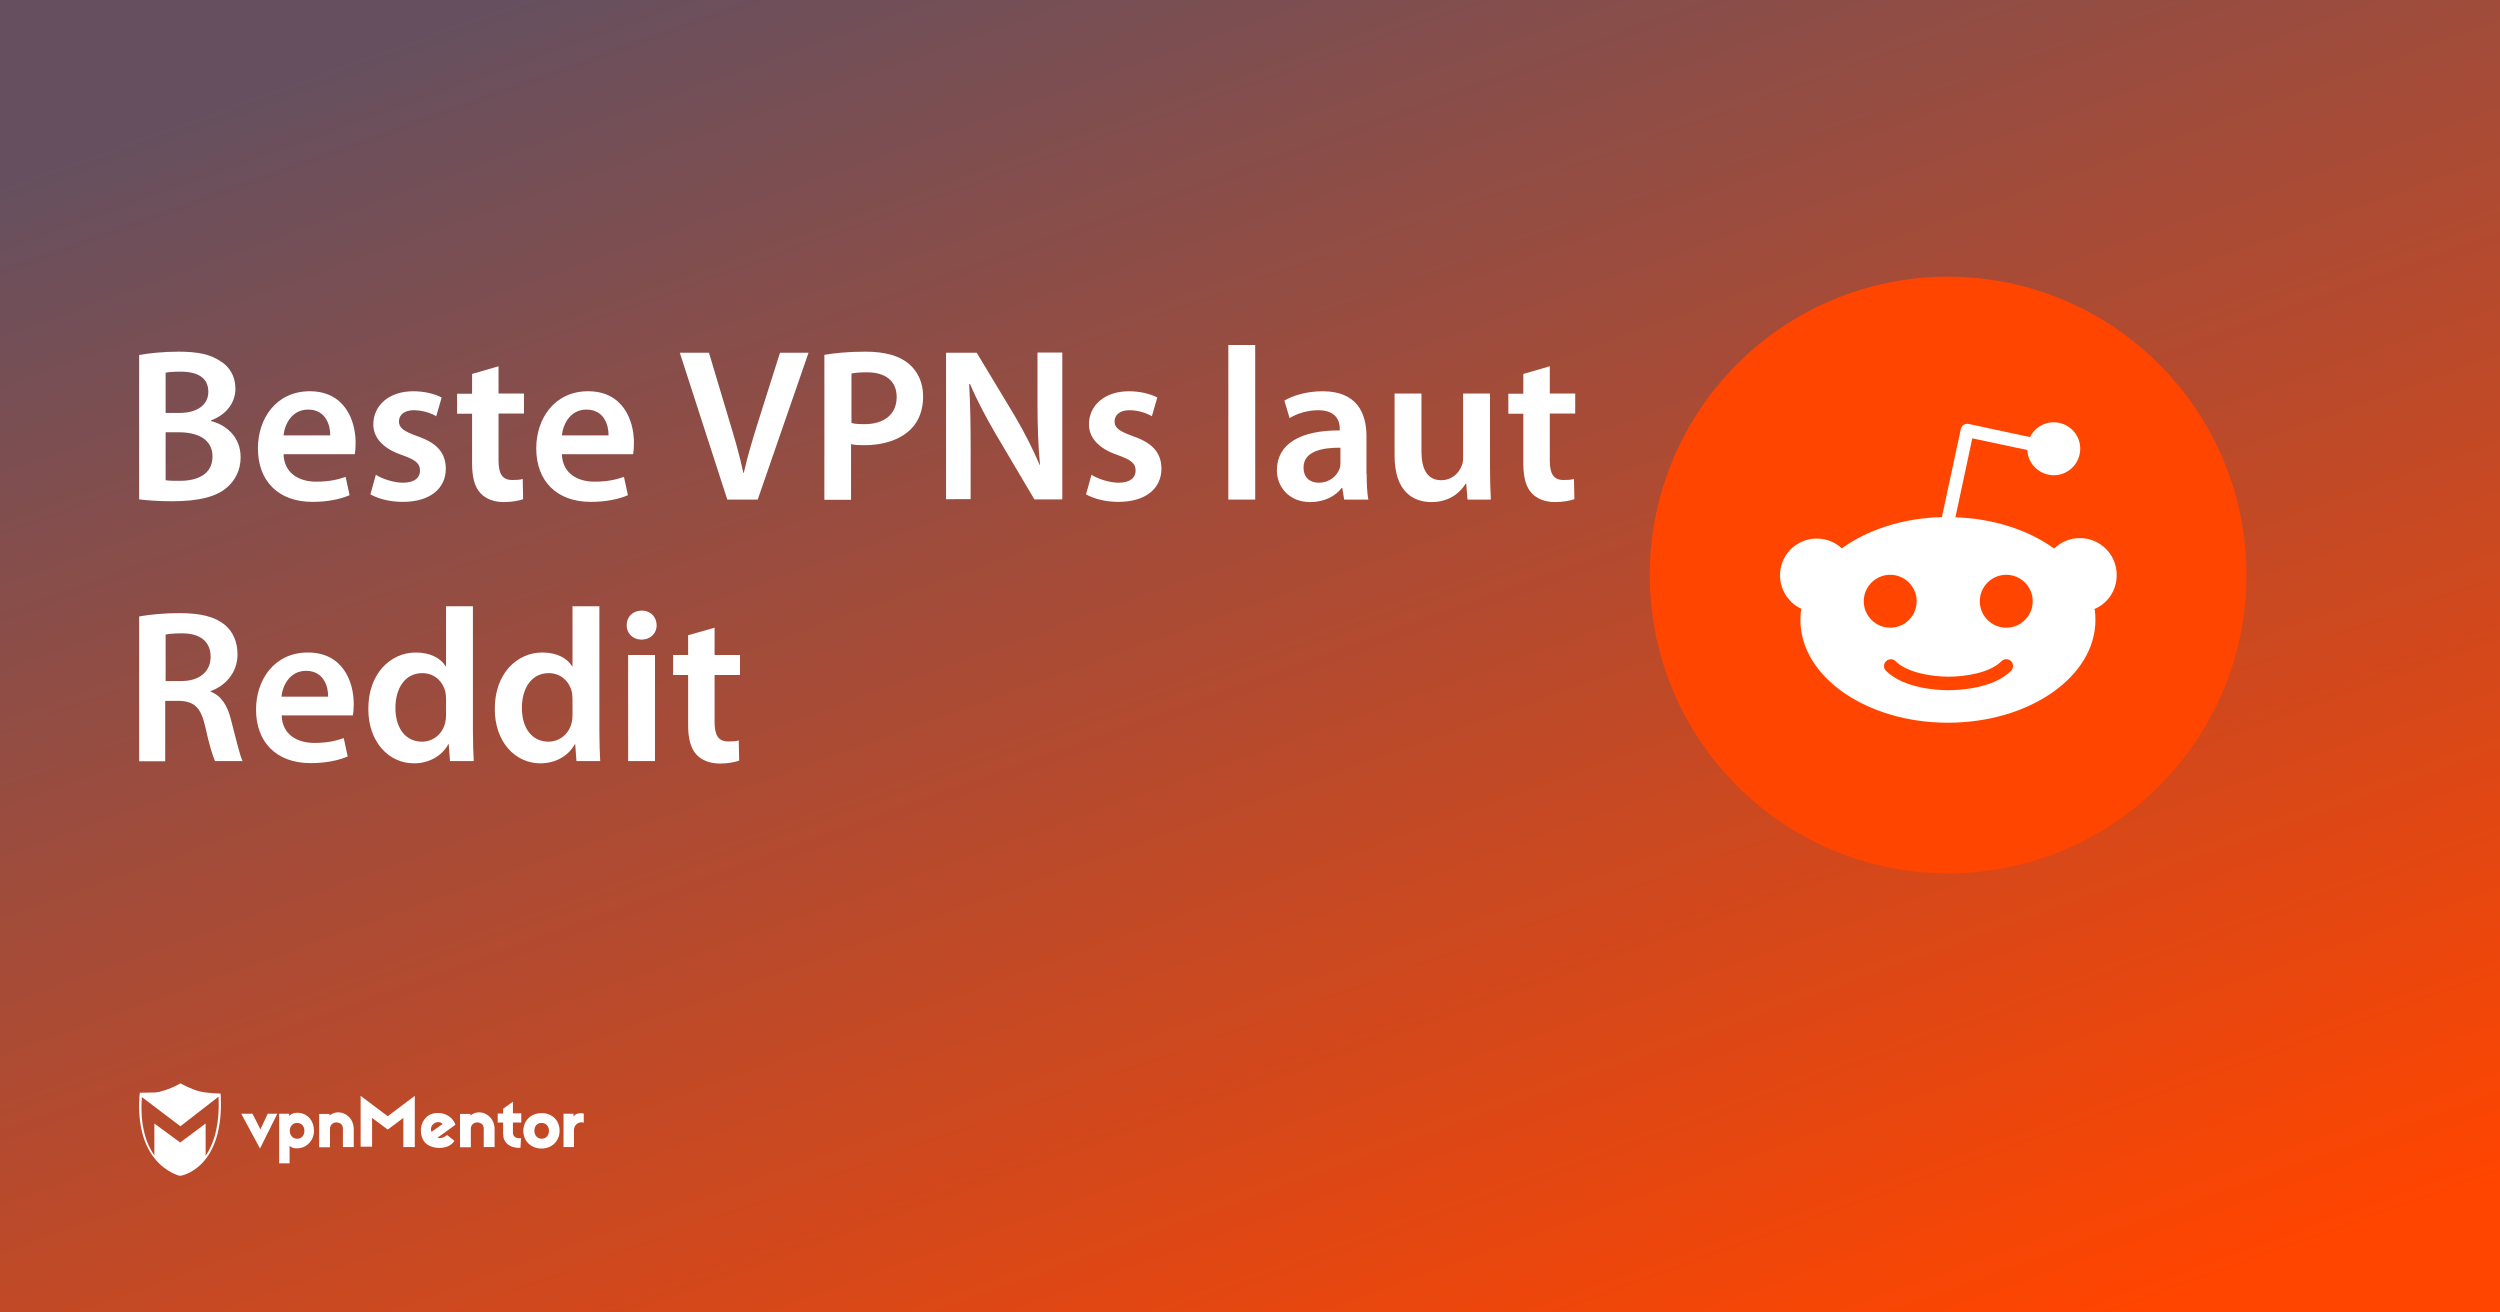 <?xml version="1.0" encoding="utf-8"?>
<!-- Generator: Adobe Illustrator 18.0.0, SVG Export Plug-In . SVG Version: 6.00 Build 0)  -->
<!DOCTYPE svg PUBLIC "-//W3C//DTD SVG 1.1//EN" "http://www.w3.org/Graphics/SVG/1.1/DTD/svg11.dtd">
<svg version="1.1" id="Layer_1" xmlns="http://www.w3.org/2000/svg" xmlns:xlink="http://www.w3.org/1999/xlink" x="0px" y="0px"
	 viewBox="0 0 1200 630" enable-background="new 0 0 1200 630" xml:space="preserve">
<rect x="0" y="0" width="1200" height="630" fill="#333333" stroke="none"/>
<linearGradient id="SVGID_1_" gradientUnits="userSpaceOnUse" x1="458.928" y1="707.101" x2="748.466" y2="-97.65" gradientTransform="matrix(1 0 0 -1 0 630)">
	<stop  offset="0" style="stop-color:#66505F"/>
	<stop  offset="1" style="stop-color:#FF4500"/>
</linearGradient>
<rect fill="url(#SVGID_1_)" width="1200" height="630"/>
<g>
	<g>
		<path fill="#FFFFFF" d="M124.8,551.3l-9-16.7h5.4l3.8,7.5l3.5-7.5h4.6L124.8,551.3z"/>
		<path fill="#FFFFFF" d="M150.7,542.8c0,4.8-3.6,7.9-6.9,8.3c-2,0.3-3.9,0-4.8-1.2v8.5h-5v-23.8h4.8v1.2c0.9-1.3,2.8-1.9,5-1.6
			C147.8,534.7,150.7,538,150.7,542.8z M139.1,542.8c0,2.2,1.5,3.8,3.5,3.8c2.2,0,3.5-1.6,3.5-3.8s-1.3-3.8-3.5-3.8
			C140.5,539,139.1,540.6,139.1,542.8z"/>
		<path fill="#FFFFFF" d="M169.8,542v8.6h-5.2v-8.7c0-1.9-0.9-2.8-2.6-3.1s-3.6,0.8-3.6,3v8.9h-5.2v-16h5v0.8
			C162.3,531.8,169.8,534.9,169.8,542z"/>
		<path fill="#FFFFFF" d="M199.1,550.6h-5.5v-14l-7.5,5.6l-7.5-5.6v13.8h-5.5V526l13,9.8l13-9.8V550.6L199.1,550.6z"/>
		<path fill="#FFFFFF" d="M217.8,538.2c0.3,0.4,0.7,1.3,0.8,1.7l-8.6,6.2c1.1,0.5,3,0.1,4.6-1.3l3.5,2.8c-2.8,4.8-12.2,4.3-14.8-0.1
			c-2.3-3.9-1.5-9.5,2.4-12.1C209.1,533.3,215.1,533.9,217.8,538.2z M207.1,543.3l5.4-3.8c-1.2-1.2-3.1-1.1-4.3-0.1
			C207.1,540.1,206.5,541.7,207.1,543.3z"/>
		<path fill="#FFFFFF" d="M250.2,538.8h-4v4.8c0,1.9,1.5,3.1,3.9,2.7l-0.3,4.7c-5.4,0.1-8.3-2.7-8.3-6.7v-5.5h-2.6v-4.3h2.6v-2.3
			l4.7-3.4v5.6h4L250.2,538.8L250.2,538.8z"/>
		<path fill="#FFFFFF" d="M268.6,542.8c0,4.8-3.6,8.5-8.7,8.5c-5,0-8.7-3.6-8.7-8.5c0-4.8,3.6-8.5,8.7-8.5
			C265,534.2,268.6,537.8,268.6,542.8z M256.5,542.8c0,2.2,1.5,3.8,3.5,3.8s3.5-1.5,3.5-3.8S262,539,260,539
			C257.8,539,256.5,540.5,256.5,542.8z"/>
		<path fill="#FFFFFF" d="M280.2,534.5v4.4c-2.4-0.9-4.7,1.2-4.7,3.4v8.3h-5v-16h4.8v1.5C276.1,533.9,279.8,534.3,280.2,534.5z"/>
		<path fill="#FFFFFF" d="M237.4,542v8.6h-5.2v-8.7c0-1.9-0.9-2.8-2.6-3.1s-3.6,0.8-3.6,3v8.9h-5.2v-16h5v0.8
			C229.9,531.8,237.4,534.9,237.4,542z"/>
		<path fill="#FFFFFF" d="M105.9,524.9c0,0-6.6-0.1-10.3-1.1c-3.8-0.9-9-3.8-9-3.8l0,0l0,0c0,0-4.2,2.6-9.5,3.9
			c-0.8,0.3-1.9,0.4-2.8,0.5c0,0,0,0-0.1,0c-0.3,0-0.4,0-0.7,0c-0.1,0-0.1,0-0.3,0c-0.1,0-0.3,0-0.4,0c-2.3,0.1-4.6,0.1-5.4,0.1
			c-0.1,0-0.3,0-0.3,0l0,0l0,0c0,0.3,0,0.7-0.1,0.9l0,0c-1.2,15.3,2.6,24.9,7.1,30.5l0,0c5.5,7,12.2,8.5,12.2,8.5l0,0l0,0
			C86.2,564.6,108.1,561.5,105.9,524.9z M98.7,554.8v-15.5l-12.2,9.1l-12.4-9.1v15.3c-3.9-5.5-7-14.4-6-28l18.5,14l18.3-14.2
			C105.5,538.4,103.3,548,98.7,554.8z"/>
	</g>
</g>
<g>
	<path fill="#FF4500" d="M935.1,132.8c-79.1,0-143.2,64.1-143.2,143.2S856,419.2,935.1,419.2s143.2-64.1,143.2-143.2
		C1078.2,196.9,1014.1,132.9,935.1,132.8z"/>
	<path fill="#FFFFFF" d="M1016,275.9c0-9.8-8-17.7-17.8-17.6c-4.6,0-8.9,1.8-12.2,5c-12.1-8.7-28.8-14.4-47.4-15l8.1-37.9l26.4,5.6
		c0.3,7,6.3,12.4,13.3,12.1s12.4-6.3,12.1-13.3c-0.3-7-6.3-12.4-13.3-12.1c-4.6,0.2-8.8,2.9-10.8,7.1l-29.4-6.3
		c-0.8-0.2-1.7,0-2.4,0.4c-0.7,0.5-1.2,1.2-1.4,2l-9.1,42.3c-18.8,0.5-35.8,6.1-48,15c-7.2-6.6-18.3-6.2-25,0.9
		c-6.6,7.2-6.2,18.3,0.9,25c1.4,1.3,2.9,2.3,4.6,3.1c-0.3,1.8-0.4,3.6-0.4,5.4c0,27.2,31.7,49.3,70.8,49.3s70.8-22.1,70.8-49.3
		c0-1.8-0.1-3.6-0.4-5.3C1012,289.5,1016.1,283,1016,275.9z M894.6,288.6c0-7,5.7-12.7,12.7-12.7s12.7,5.7,12.7,12.7
		s-5.7,12.7-12.7,12.7S894.6,295.6,894.6,288.6z M965.3,322c-8.6,8.6-25.2,9.3-30,9.3s-21.4-0.7-30-9.3c-1.3-1.3-1.3-3.4,0-4.6
		c1.3-1.3,3.4-1.3,4.6,0c5.4,5.4,17.1,7.4,25.4,7.4s19.9-1.9,25.4-7.4c1.3-1.3,3.4-1.3,4.7,0C966.5,318.6,966.6,320.7,965.3,322z
		 M963,301.3c-7,0-12.7-5.7-12.7-12.7s5.7-12.7,12.7-12.7s12.7,5.7,12.7,12.7S970,301.3,963,301.3z"/>
</g>
<g>
	<path fill="#FFFFFF" d="M66.8,170.4c4.1-0.8,11.5-1.6,18.8-1.6c9.4,0,15.4,1.3,20.1,4.5c4.4,2.6,7.3,7.2,7.3,13.3
		c0,6.5-4.1,12.3-11.7,15.2v0.3c7.4,1.9,14.2,7.7,14.2,17.4c0,6.3-2.7,11.2-6.7,14.6c-5,4.3-13.3,6.5-26.2,6.5
		c-7.1,0-12.4-0.5-15.8-0.9V170.4z M79.5,198.2h6.6c9,0,13.9-4.2,13.9-10.1c0-6.7-5-9.7-13.2-9.7c-3.8,0-6,0.2-7.3,0.5V198.2z
		 M79.5,230.5c1.7,0.3,3.9,0.3,6.8,0.3c8.3,0,15.7-3,15.7-11.7c0-8.3-7.2-11.6-16.1-11.6h-6.4V230.5z"/>
	<path fill="#FFFFFF" d="M136.1,218c0.3,9.2,7.4,13.2,15.7,13.2c6,0,10.1-0.9,14.1-2.3l1.9,8.8c-4.4,1.9-10.5,3.2-17.8,3.2
		c-16.5,0-26.2-10.1-26.2-25.7c0-14.1,8.6-27.4,24.9-27.4c16.5,0,22,13.6,22,24.8c0,2.4-0.2,4.3-0.4,5.4H136.1z M158.5,209
		c0.1-4.7-2-12.4-10.6-12.4c-7.9,0-11.3,7.2-11.8,12.4H158.5z"/>
	<path fill="#FFFFFF" d="M180.4,227.9c2.8,1.8,8.4,3.8,13,3.8c5.6,0,8.2-2.4,8.2-5.8c0-3.5-2.1-5.1-8.4-7.4c-9.9-3.3-14-8.8-14-14.8
		c0-9,7.4-15.9,19.2-15.9c5.6,0,10.6,1.4,13.6,3l-2.6,9c-2.1-1.3-6.3-2.9-10.8-2.9c-4.6,0-7.1,2.3-7.1,5.4c0,3.2,2.4,4.7,8.9,7.1
		c9.3,3.2,13.5,7.9,13.6,15.5c0,9.3-7.2,16-20.7,16c-6.2,0-11.7-1.5-15.5-3.6L180.4,227.9z"/>
	<path fill="#FFFFFF" d="M239.3,175.8v13.1h12.2v9.6h-12.2V221c0,6.3,1.7,9.4,6.6,9.4c2.3,0,3.6-0.1,5-0.5l0.2,9.7
		c-1.9,0.7-5.3,1.4-9.3,1.4c-4.8,0-8.7-1.6-11.1-4.2c-2.8-2.9-4.1-7.6-4.1-14.3v-23.9h-7.2v-9.6h7.2v-9.5L239.3,175.8z"/>
	<path fill="#FFFFFF" d="M269.7,218c0.3,9.2,7.4,13.2,15.7,13.2c6,0,10.1-0.9,14.1-2.3l1.9,8.8c-4.4,1.9-10.5,3.2-17.8,3.2
		c-16.5,0-26.2-10.1-26.2-25.7c0-14.1,8.6-27.4,24.9-27.4c16.5,0,22,13.6,22,24.8c0,2.4-0.2,4.3-0.4,5.4H269.7z M292.1,209
		c0.1-4.7-2-12.4-10.6-12.4c-7.9,0-11.3,7.2-11.8,12.4H292.1z"/>
	<path fill="#FFFFFF" d="M349.1,239.8l-22.8-70.5h14l9.6,32.1c2.7,8.9,5.1,17,6.9,25.6h0.2c1.9-8.4,4.5-16.9,7.2-25.5l10.2-32.2
		h13.7l-24.4,70.5H349.1z"/>
	<path fill="#FFFFFF" d="M395.8,170.3c4.7-0.8,11.1-1.5,19.7-1.5c9.4,0,16.2,2,20.7,5.8c4.2,3.5,6.9,9,6.9,15.6
		c0,6.7-2.1,12.1-6,15.9c-5.2,5.1-13.2,7.6-22.3,7.6c-2.4,0-4.5-0.1-6.3-0.5v26.7h-12.8V170.3z M408.6,203c1.7,0.5,3.7,0.6,6.3,0.6
		c9.6,0,15.5-4.8,15.5-13c0-7.8-5.4-11.9-14.3-11.9c-3.6,0-6.1,0.3-7.4,0.6V203z"/>
	<path fill="#FFFFFF" d="M454.1,239.8v-70.5h14.7l18.2,30.2c4.6,7.8,8.8,16,12,23.6h0.2c-0.9-9.4-1.2-18.5-1.2-29.3v-24.6h11.9v70.5
		h-13.4l-18.4-31.1c-4.5-7.7-9.1-16.3-12.5-24.3l-0.4,0.1c0.5,9.1,0.7,18.4,0.7,30v25.2H454.1z"/>
	<path fill="#FFFFFF" d="M523.9,227.9c2.8,1.8,8.4,3.8,13,3.8c5.6,0,8.2-2.4,8.2-5.8c0-3.5-2.1-5.1-8.4-7.4c-9.9-3.3-14-8.8-14-14.8
		c0-9,7.4-15.9,19.2-15.9c5.6,0,10.6,1.4,13.6,3l-2.6,9c-2.1-1.3-6.3-2.9-10.8-2.9c-4.6,0-7.1,2.3-7.1,5.4c0,3.2,2.4,4.7,8.9,7.1
		c9.3,3.2,13.5,7.9,13.6,15.5c0,9.3-7.2,16-20.7,16c-6.2,0-11.7-1.5-15.5-3.6L523.9,227.9z"/>
	<path fill="#FFFFFF" d="M589.6,165.6h12.9v74.2h-12.9V165.6z"/>
	<path fill="#FFFFFF" d="M656,227.6c0,4.6,0.2,9.1,0.8,12.2h-11.6l-0.9-5.6H644c-3,4-8.4,6.8-15.1,6.8c-10.2,0-16-7.4-16-15.2
		c0-12.8,11.4-19.3,30.2-19.2v-0.8c0-3.3-1.4-8.9-10.4-8.9c-5,0-10.2,1.6-13.7,3.8l-2.5-8.4c3.8-2.3,10.4-4.5,18.4-4.5
		c16.3,0,21,10.4,21,21.5V227.6z M643.5,214.9c-9.1-0.1-17.8,1.8-17.8,9.5c0,5,3.2,7.3,7.3,7.3c5.2,0,8.9-3.3,10.1-7
		c0.3-0.9,0.3-1.9,0.3-2.8V214.9z"/>
	<path fill="#FFFFFF" d="M715.2,224.5c0,6.1,0.2,11.1,0.4,15.3h-11.2l-0.6-7.6h-0.3c-2.2,3.6-7.2,8.8-16.4,8.8
		c-9.2,0-17.7-5.5-17.7-22.2v-29.9h12.9v27.7c0,8.5,2.7,13.9,9.5,13.9c5.2,0,8.6-3.6,9.8-6.9c0.5-1,0.7-2.5,0.7-4v-30.7h12.9V224.5z
		"/>
	<path fill="#FFFFFF" d="M743.9,175.8v13.1h12.2v9.6h-12.2V221c0,6.3,1.7,9.4,6.6,9.4c2.3,0,3.6-0.1,5-0.5l0.2,9.7
		c-1.9,0.7-5.3,1.4-9.3,1.4c-4.8,0-8.7-1.6-11.1-4.2c-2.8-2.9-4.1-7.6-4.1-14.3v-23.9H724v-9.6h7.2v-9.5L743.9,175.8z"/>
	<path fill="#FFFFFF" d="M66.8,295.9c4.9-0.9,12-1.6,19.4-1.6c10.1,0,16.9,1.7,21.7,5.6c3.9,3.2,6.1,8.2,6.1,14.2
		c0,9.1-6.2,15.3-12.9,17.6v0.3c5.1,1.9,8.2,6.8,9.8,13.6c2.3,8.8,4.2,16.9,5.5,19.7h-13.2c-1-2.1-2.8-7.8-4.7-16.6
		c-2.1-9.2-5.3-12.1-12.7-12.3h-6.5v29H66.8V295.9z M79.5,326.9h7.6c8.7,0,14-4.6,14-11.6c0-7.6-5.3-11.3-13.7-11.3
		c-4.1,0-6.7,0.3-7.9,0.6V326.9z"/>
	<path fill="#FFFFFF" d="M135.2,343.4c0.3,9.2,7.4,13.2,15.7,13.2c6,0,10.1-0.9,14.1-2.3l1.9,8.8c-4.4,1.9-10.5,3.2-17.8,3.2
		c-16.5,0-26.2-10.1-26.2-25.7c0-14.1,8.6-27.4,24.9-27.4c16.5,0,22,13.6,22,24.8c0,2.4-0.2,4.3-0.4,5.4H135.2z M157.5,334.4
		c0.1-4.7-2-12.4-10.6-12.4c-7.9,0-11.3,7.2-11.8,12.4H157.5z"/>
	<path fill="#FFFFFF" d="M227,291V351c0,5.2,0.2,10.9,0.4,14.3H216l-0.6-8.1h-0.2c-3,5.6-9.2,9.2-16.5,9.2
		c-12.2,0-21.9-10.4-21.9-26c-0.1-17,10.6-27.2,22.8-27.2c7,0,12,2.8,14.3,6.6h0.2V291H227z M214.1,335.6c0-1-0.1-2.4-0.3-3.5
		c-1.2-4.9-5.2-9-11.1-9c-8.3,0-12.9,7.3-12.9,16.7c0,9.4,4.6,16.2,12.8,16.2c5.2,0,9.8-3.6,11.1-9.1c0.3-1.2,0.4-2.4,0.4-3.8V335.6
		z"/>
	<path fill="#FFFFFF" d="M287.7,291V351c0,5.2,0.2,10.9,0.4,14.3h-11.4l-0.6-8.1h-0.2c-3,5.6-9.2,9.2-16.5,9.2
		c-12.2,0-21.9-10.4-21.9-26c-0.1-17,10.6-27.2,22.8-27.2c7,0,12,2.8,14.3,6.6h0.2V291H287.7z M274.8,335.6c0-1-0.1-2.4-0.3-3.5
		c-1.2-4.9-5.2-9-11.1-9c-8.3,0-12.9,7.3-12.9,16.7c0,9.4,4.6,16.2,12.8,16.2c5.2,0,9.8-3.6,11.1-9.1c0.3-1.2,0.4-2.4,0.4-3.8V335.6
		z"/>
	<path fill="#FFFFFF" d="M315.2,300.1c0,3.8-2.8,6.9-7.3,6.9c-4.3,0-7.1-3.1-7.1-6.9c0-4,2.9-7,7.2-7
		C312.4,293.1,315.1,296.2,315.2,300.1z M301.5,365.3v-50.9h12.9v50.9H301.5z"/>
	<path fill="#FFFFFF" d="M343,301.3v13.1h12.2v9.6H343v22.5c0,6.3,1.7,9.4,6.6,9.4c2.3,0,3.6-0.1,5-0.5l0.2,9.7
		c-1.9,0.7-5.3,1.4-9.3,1.4c-4.8,0-8.7-1.6-11.1-4.2c-2.8-2.9-4.1-7.6-4.1-14.3V324h-7.2v-9.6h7.2v-9.5L343,301.3z"/>
</g>
</svg>
